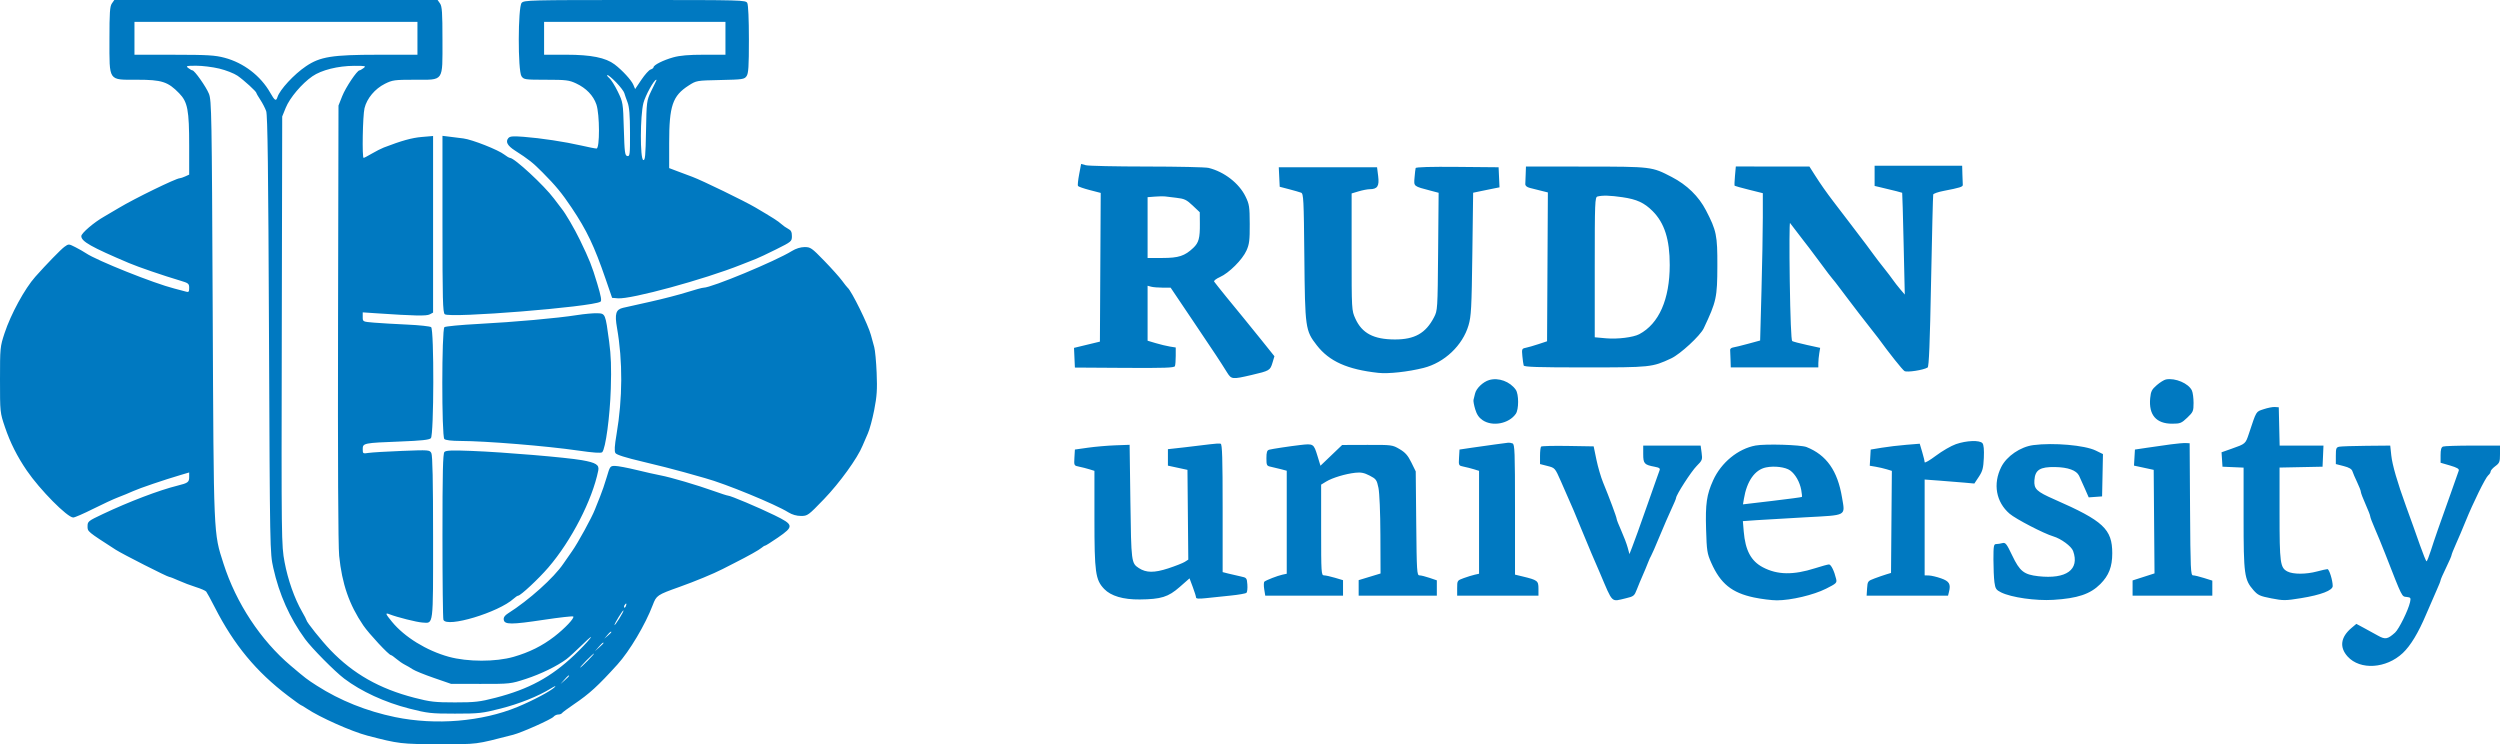 <?xml version="1.0" encoding="UTF-8"?> <svg xmlns="http://www.w3.org/2000/svg" width="1599" height="476" viewBox="0 0 1599 476" fill="none"><path fill-rule="evenodd" clip-rule="evenodd" d="M71.557 2.223C70.27 4.06 70 8.023 70 25.088C70 52.4 69.04 51 87.757 51C103.495 51 107.414 52.262 114.583 59.639C120.039 65.252 121 70.327 121 93.506V111.679L118.453 112.839C117.052 113.478 115.49 114 114.983 114C112.652 114 86.038 126.975 76 133.005C72.425 135.152 68.15 137.67 66.5 138.6C60.168 142.169 52 149.159 52 151.008C52 154.426 58.238 157.953 82.5 168.256C88.511 170.808 104.466 176.276 115.25 179.478C120.578 181.061 121 181.404 121 184.16C121 186.53 120.644 187.026 119.25 186.6C118.287 186.306 114.8 185.383 111.5 184.549C98.45 181.253 61.833 166.615 55 161.963C53.625 161.027 50.57 159.284 48.211 158.09C43.945 155.931 43.907 155.93 41.211 157.863C39.015 159.438 29.57 169.148 22.598 177C15.791 184.667 6.929 200.916 2.918 213.088C0.069 221.733 0 222.437 0 242.874C0 263.724 0.012 263.842 3.158 273.153C6.505 283.062 10.99 291.983 17.158 301C25.56 313.283 43.092 331 46.845 331C47.795 331 53.506 328.521 59.536 325.491C65.566 322.461 72.821 319.108 75.657 318.04C78.493 316.972 82.768 315.21 85.157 314.124C89.346 312.22 104.891 306.941 115.75 303.734L121 302.184V305.033C121 308.391 120.264 308.943 113.563 310.606C101.779 313.531 82.613 320.822 65.75 328.793C56.376 333.225 56 333.527 56 336.638C56 340.032 55.756 339.829 74 351.599C78.315 354.383 107.111 369 108.28 369C108.747 369 111.462 370.057 114.314 371.349C117.166 372.641 122.082 374.501 125.238 375.482C128.394 376.463 131.388 377.769 131.892 378.383C132.395 378.997 134.876 383.55 137.405 388.5C149.644 412.456 163.907 429.681 184.279 445.109C188.558 448.349 192.251 451 192.485 451C192.719 451 194.415 452.013 196.253 453.25C204.437 458.759 224.915 467.883 235 470.513C255.191 475.779 256.614 475.948 281 475.972C306.057 475.998 303.388 476.338 328.233 469.956C333.702 468.552 352.701 460.066 354.07 458.416C354.716 457.637 356.063 457 357.063 457C358.064 457 359.122 456.612 359.415 456.137C359.709 455.662 363.141 453.113 367.042 450.471C377.067 443.684 382.386 438.824 394.92 425C402.681 416.439 412.767 399.461 417.494 387C419.843 380.808 420.325 380.48 434.5 375.423C444.638 371.807 456.38 366.948 462.141 363.985C464.263 362.893 467.687 361.145 469.75 360.1C478.725 355.553 485.614 351.696 487.079 350.398C487.947 349.629 488.97 349 489.352 349C489.734 349 493.411 346.684 497.523 343.854C507.953 336.676 507.784 335.608 495.25 329.497C484.968 324.485 467.236 317 465.642 317C465.124 317 461.055 315.689 456.6 314.088C446.076 310.304 428.842 305.231 422.5 304.05C419.75 303.538 412.775 301.968 407 300.561C401.225 299.154 395.075 298.002 393.333 298.001C390.264 298 390.101 298.222 388.045 305.25C386.878 309.238 384.989 314.75 383.848 317.5C382.706 320.25 381.182 324.075 380.46 326C378.676 330.759 369.451 347.578 365.925 352.5C364.349 354.7 361.847 358.3 360.364 360.5C354.268 369.543 338.327 383.852 324.855 392.373C322.82 393.66 321.988 394.912 322.197 396.373C322.651 399.56 326.958 399.571 347.758 396.435C357.8 394.922 366.301 393.967 366.648 394.315C367.597 395.263 361.279 401.953 354.5 407.178C346.802 413.112 338.545 417.221 328.5 420.116C317.067 423.411 299.018 423.389 287 420.064C272.796 416.135 258.7 407.442 250.696 397.674C246.398 392.429 246.182 391.721 249.25 392.928C253.954 394.778 266.651 397.965 270.159 398.176C277.384 398.611 277 401.659 277 343.812C277 307.58 276.663 291.239 275.887 289.789C274.802 287.762 274.329 287.727 257.137 288.4C247.437 288.779 237.813 289.352 235.75 289.673C232.12 290.237 232 290.16 232 287.253C232 283.414 232.584 283.295 255.973 282.392C269.591 281.866 274.524 281.333 275.584 280.273C277.544 278.313 277.702 210.805 275.75 209.247C275.063 208.698 268.2 207.961 260.5 207.609C252.8 207.256 243.237 206.697 239.25 206.366C232.001 205.765 232 205.764 232 202.776V199.788L240.75 200.38C265.206 202.035 272.778 202.189 274.858 201.076L277 199.93V143.458V86.986L269.75 87.606C263.428 88.146 256.904 89.959 245.498 94.345C243.846 94.98 240.391 96.737 237.82 98.25C235.248 99.762 232.886 101 232.572 101C231.506 101 231.993 73.916 233.144 69.193C234.671 62.926 239.822 56.766 246.186 53.595C251.032 51.18 252.345 51 265.157 51C284.184 51 283 52.69 283 25.534C283 8.065 282.733 4.063 281.443 2.223L279.887 0H176.5H73.113L71.557 2.223ZM333.655 1.829C331.253 4.483 331.168 45.367 333.557 48.777C335.04 50.896 335.779 51 349.307 51.01C362.081 51.019 364 51.253 368.5 53.358C374.94 56.371 379.513 61.123 381.455 66.822C383.606 73.134 383.671 95 381.539 95C380.735 95 376.348 94.14 371.789 93.088C361.301 90.669 345.98 88.349 334.934 87.505C327.91 86.969 326.14 87.126 325.102 88.378C323.211 90.655 324.555 93.181 329.275 96.223C338.338 102.063 340.722 103.953 347 110.27C355.44 118.763 359.363 123.522 365.622 132.859C375.338 147.352 380.068 157.279 387.371 178.5L391.5 190.5L395.203 190.808C403.59 191.504 450.533 178.704 474 169.322C477.575 167.893 481.821 166.223 483.437 165.612C485.052 165 490.902 162.242 496.437 159.483C506.277 154.577 506.5 154.389 506.5 151.012C506.5 148.413 505.934 147.277 504.213 146.419C502.954 145.791 500.929 144.376 499.713 143.274C497.629 141.387 494.37 139.307 483.202 132.732C476.19 128.605 449.024 115.392 442.87 113.116C439.917 112.024 435.363 110.317 432.75 109.323L428 107.516V91.468C428 67.667 430.145 61.327 440.433 54.719C445.441 51.502 445.455 51.5 460.715 51.18C475.023 50.88 476.08 50.724 477.493 48.707C478.722 46.953 479 42.612 479 25.212C479 12.412 478.586 3.094 477.965 1.934C476.956 0.05 475.104 0 406.12 0C338.79 0 335.229 0.09 333.655 1.829ZM267 24.5V35L241.75 35.012C212.442 35.026 204.794 36.247 195.722 42.364C188.029 47.551 178.983 57.327 177.472 62.088C176.563 64.951 175.767 64.467 172.798 59.249C166.681 48.496 155.841 40.192 143.705 36.964C137.524 35.319 132.911 35.044 111.25 35.024L86 35V24.5V14H176.5H267V24.5ZM464 24.5V35H450.316C440.515 35 434.91 35.48 430.566 36.693C424.229 38.461 418 41.603 418 43.031C418 43.49 417.151 44.135 416.113 44.464C415.075 44.794 412.426 47.742 410.228 51.017L406.23 56.97L405.09 54.235C403.856 51.274 397.989 44.896 393.082 41.182C387.403 36.884 378.01 35 362.253 35H348V24.5V14H406H464V24.5ZM140.247 43.869C144.507 44.889 149.762 46.949 151.924 48.447C156.131 51.363 164 58.553 164 59.481C164 59.79 165.135 61.758 166.522 63.853C167.908 65.949 169.587 69.202 170.253 71.082C171.166 73.662 171.606 108.712 172.047 214C172.626 352.225 172.651 353.589 174.793 363.212C178.58 380.231 185.309 395.294 195.137 408.751C199.388 414.572 214.07 429.414 220.113 434C230.966 442.236 246.105 449.206 261.866 453.224C273.583 456.21 275.698 456.444 291 456.444C306.286 456.444 308.425 456.208 320.073 453.239C332.264 450.131 344.28 445.314 352.5 440.239C354.7 438.881 355.825 438.467 355 439.318C352.531 441.867 341.125 447.969 331 452.156C308.28 461.554 278.698 464.015 252.769 458.666C234.56 454.91 217.434 448.04 202.653 438.563C196.238 434.451 195.737 434.067 185.976 425.811C166.725 409.527 151.022 385.701 142.965 360.549C136.515 340.415 136.705 344.857 136.038 198C135.47 72.788 135.322 64.221 133.639 60C131.879 55.584 124.421 45 123.07 45C122.692 45 121.509 44.339 120.441 43.532C118.674 42.195 119.128 42.061 125.5 42.04C129.35 42.026 135.986 42.85 140.247 43.869ZM232.559 43.532C231.491 44.339 230.308 45 229.93 45C228.394 45 221.097 55.893 218.876 61.5L216.5 67.5L216.212 206.5C216.03 294.519 216.293 349.168 216.929 355.5C218.729 373.412 223.366 386.794 232.349 400C235.95 405.293 248.715 419 250.043 419C250.398 419 251.952 420.086 253.496 421.412C255.04 422.739 257.473 424.41 258.902 425.126C260.331 425.842 262.63 427.186 264.012 428.112C265.393 429.039 271.468 431.507 277.512 433.597L288.5 437.397L307.5 437.423C326.254 437.448 326.629 437.406 336.442 434.203C345.947 431.1 356.282 426.06 362.313 421.587C363.86 420.439 368.582 416.125 372.806 412C377.305 407.606 379.185 406.157 377.346 408.5C375.619 410.7 371.116 415.425 367.34 419C352.443 433.102 338.3 440.765 317 446.274C306.817 448.908 303.839 449.249 291 449.249C278.158 449.249 275.185 448.909 265 446.273C242.682 440.498 225.961 431.007 211.401 415.849C205.689 409.903 196 397.805 196 396.62C196 396.327 194.755 393.931 193.233 391.294C188.385 382.893 184.128 370.83 182.013 359.5C179.997 348.697 179.965 346.043 180.23 211.5L180.5 74.5L182.745 68.955C185.324 62.587 193.086 53.413 199.81 48.787C205.632 44.781 216.104 42.16 226.5 42.105C233.744 42.068 234.317 42.202 232.559 43.532ZM394.158 52.75C396.678 55.362 398.994 58.4 399.304 59.5C399.615 60.6 400.553 63.3 401.39 65.5C402.504 68.426 402.924 73.612 402.956 84.823C402.996 98.891 402.857 100.119 401.25 99.812C399.689 99.514 399.446 97.642 399 82.489C398.506 65.689 398.462 65.423 395.129 58.562C393.275 54.747 390.8 50.824 389.629 49.846C388.458 48.867 387.967 48.052 388.538 48.033C389.108 48.015 391.637 50.138 394.158 52.75ZM419.68 51.75C419.439 52.163 417.96 55.2 416.393 58.5C413.618 64.341 413.534 65.007 413.196 83.69C412.905 99.786 412.619 102.791 411.424 102.333C409.341 101.533 409.422 74.02 411.531 65.879C412.785 61.04 418.332 51 419.752 51C419.953 51 419.921 51.337 419.68 51.75ZM283 143.316C283 191.796 283.208 199.927 284.473 200.977C287.664 203.626 378.629 196.32 384.031 192.981C384.953 192.411 384.452 189.562 381.985 181.363C378.527 169.87 377.118 166.322 370.925 153.5C367.504 146.418 361.611 136.323 359.249 133.5C358.789 132.95 356.564 130.025 354.305 127C348.045 118.619 329.011 101 326.217 101C325.696 101 324.069 100.056 322.602 98.902C318.728 95.854 302.012 89.255 296.353 88.539C293.684 88.201 289.587 87.689 287.25 87.401L283 86.877V143.316ZM690.225 111.49C689.532 115.144 689.189 118.496 689.462 118.939C689.736 119.382 693.123 120.564 696.989 121.567L704.019 123.39L703.76 170.945L703.5 218.5L695.218 220.5L686.936 222.5L687.218 228.796L687.5 235.093L719.239 235.296C744.89 235.461 751.076 235.245 751.489 234.168C751.77 233.436 752 230.456 752 227.546V222.256L748.25 221.652C746.188 221.32 742.138 220.345 739.25 219.486L734 217.923V200.345V182.767L736.25 183.37C737.487 183.701 740.805 183.979 743.621 183.986L748.743 184L763.621 206.101C778.03 227.505 779.825 230.223 784.85 238.25C787.616 242.668 788.143 242.723 800.376 239.878C811.998 237.174 812.403 236.938 813.886 231.985L815.124 227.853L806.565 217.176C801.857 211.304 796.871 205.15 795.484 203.5C790.577 197.663 777.169 181.083 776.565 180.106C776.228 179.56 777.886 178.259 780.248 177.214C786.051 174.647 794.618 166.103 797.237 160.268C799.06 156.209 799.371 153.684 799.329 143.296C799.284 132.156 799.047 130.617 796.61 125.636C792.473 117.179 782.96 109.828 773 107.39C771.075 106.919 753.3 106.526 733.5 106.517C713.7 106.507 696.147 106.128 694.493 105.674L691.485 104.847L690.225 111.49ZM905.447 107.5C905.284 108.05 904.964 110.798 904.736 113.607C904.272 119.317 903.934 119.048 915.323 122.036L920.147 123.301L919.823 160.9C919.504 198.051 919.472 198.554 917.163 203C911.883 213.165 904.785 217.158 892.066 217.118C878.544 217.075 871.115 213.138 866.882 203.77C864.509 198.52 864.5 198.357 864.5 161.111V123.723L869 122.377C871.475 121.636 874.651 121.024 876.059 121.015C881.008 120.986 882.274 119.042 881.481 112.693L880.77 107H849.337H817.905L818.202 113.228L818.5 119.456L824.5 121.023C827.8 121.885 831.26 122.883 832.188 123.24C833.725 123.831 833.911 127.509 834.259 164.195C834.694 209.948 834.901 211.422 842.226 220.855C850.203 231.128 861.753 236.306 881.55 238.484C887.981 239.192 900.543 237.823 910.476 235.332C923.851 231.978 935.507 220.937 939.281 208.046C940.977 202.249 941.255 197.025 941.708 162.385L942.22 123.269L947.36 122.194C950.187 121.603 953.982 120.827 955.794 120.47L959.087 119.822L958.794 113.403L958.5 106.984L932.122 106.742C915.191 106.587 905.638 106.858 905.447 107.5ZM975.833 111.25C975.742 113.862 975.629 116.771 975.583 117.713C975.53 118.811 976.576 119.702 978.5 120.196C980.15 120.62 983.417 121.442 985.76 122.024L990.019 123.082L989.76 170.682L989.5 218.282L984 220.104C980.975 221.106 977.317 222.162 975.872 222.451C973.392 222.947 973.269 223.246 973.7 227.739C973.952 230.357 974.333 233.063 974.547 233.75C974.851 234.722 983.582 235 1013.79 235C1055.83 235 1056.71 234.907 1068.9 229.22C1074.72 226.499 1087.47 214.724 1089.7 210C1097.83 192.79 1098.36 190.358 1098.42 170C1098.48 150.523 1097.85 147.473 1091.14 134.541C1086.48 125.555 1078.99 118.255 1069.26 113.209C1056.45 106.572 1056.6 106.589 1014.25 106.542L976 106.5L975.833 111.25ZM1109.69 112.485C1109.39 115.782 1109.29 118.628 1109.48 118.81C1109.66 118.991 1113.79 120.135 1118.65 121.351L1127.5 123.561V139.031C1127.5 147.539 1127.11 168.739 1126.64 186.143L1125.78 217.786L1118.14 219.864C1113.94 221.007 1109.6 222.074 1108.5 222.235C1107.4 222.396 1106.54 223.084 1106.6 223.764C1106.66 224.444 1106.77 227.25 1106.85 230L1107 235H1135H1163L1163.01 232.25C1163.02 230.738 1163.28 227.923 1163.6 225.995L1164.18 222.491L1155.72 220.636C1151.07 219.616 1146.82 218.493 1146.28 218.141C1145.67 217.748 1145.07 202.837 1144.73 179.638C1144.43 158.814 1144.51 142.164 1144.91 142.638C1145.52 143.349 1150.11 149.347 1153.23 153.5C1153.65 154.05 1155.45 156.384 1157.24 158.686C1159.03 160.988 1162.74 165.938 1165.47 169.686C1168.2 173.434 1171.12 177.269 1171.97 178.208C1172.81 179.148 1174.85 181.746 1176.5 183.982C1178.15 186.218 1180.85 189.788 1182.5 191.916C1184.15 194.044 1187.07 197.883 1189 200.447C1190.93 203.012 1194.07 207.051 1196 209.423C1197.93 211.796 1200.28 214.809 1201.23 216.119C1208.47 226.077 1216.77 236.504 1218.12 237.332C1219.73 238.318 1230.25 236.698 1232.91 235.057C1233.76 234.528 1234.37 219.549 1235.12 179.915C1235.7 149.987 1236.31 125.008 1236.49 124.406C1236.67 123.804 1239.67 122.765 1243.16 122.095C1253.58 120.097 1255.51 119.485 1255.4 118.213C1255.34 117.546 1255.23 114.525 1255.15 111.5L1255 106H1227H1199V112.461V118.923L1202.75 119.81C1211.7 121.926 1216.46 123.125 1216.64 123.306C1216.74 123.413 1217.16 138.105 1217.56 155.955L1218.3 188.41L1215.35 184.955C1213.74 183.055 1211.65 180.375 1210.71 179C1209.78 177.625 1207.2 174.25 1205 171.5C1202.79 168.75 1199.85 164.925 1198.47 163C1195.53 158.916 1193.18 155.798 1183 142.463C1178.88 137.062 1174.27 131.035 1172.77 129.071C1168.02 122.842 1164.61 117.98 1160.89 112.158L1157.29 106.5L1133.76 106.495L1110.23 106.491L1109.69 112.485ZM752.405 126.509C757.552 127.096 758.891 127.732 762.84 131.463L767.371 135.744L767.435 143.122C767.516 152.298 766.715 155.241 763.238 158.538C757.785 163.711 753.855 165 743.54 165H734V145.555V126.11L738.75 125.749C741.362 125.551 744.175 125.49 745 125.613C745.825 125.736 749.157 126.139 752.405 126.509ZM1037.71 126.136C1046.9 127.476 1051.66 129.663 1057 135C1064.62 142.619 1067.98 153.19 1067.96 169.5C1067.94 191.488 1061.09 207.042 1048.49 213.742C1044.67 215.777 1034.54 217.035 1027.25 216.378L1020 215.724V170.935C1020 129.12 1020.12 126.116 1021.75 125.689C1024.95 124.852 1029.84 124.989 1037.71 126.136ZM506.5 160.544C496.071 167.014 455.058 184.049 450.002 184.011C449.179 184.005 444.454 185.29 439.502 186.866C434.551 188.443 423.975 191.186 416 192.962C408.025 194.738 400.156 196.501 398.513 196.879C393.895 197.943 393.064 200.715 394.647 209.77C398.354 230.968 398.246 254.816 394.34 277.755C393.075 285.18 392.873 288.575 393.625 289.767C394.33 290.885 400.035 292.69 411.086 295.291C420.114 297.416 432 300.441 437.5 302.012C443 303.584 449.075 305.299 451 305.824C463.856 309.329 495.816 322.453 504.23 327.682C506.639 329.179 509.501 330 512.31 330C516.531 330 516.966 329.682 527.015 319.25C537.029 308.855 548.513 292.955 551.673 285.111C552.473 283.125 554.013 279.563 555.095 277.195C556.177 274.827 558.003 268.077 559.152 262.195C560.869 253.409 561.147 249.18 560.708 238.5C560.414 231.35 559.716 223.925 559.158 222C558.6 220.075 557.647 216.603 557.042 214.285C555.349 207.806 544.567 185.911 542.127 184C541.776 183.725 540.17 181.7 538.558 179.5C536.946 177.3 531.804 171.563 527.132 166.75C519.167 158.544 518.385 158.002 514.569 158.031C512.022 158.051 509.004 158.991 506.5 160.544ZM369 201.537C356.448 203.518 329.273 205.954 306 207.185C294.725 207.782 284.938 208.714 284.25 209.257C282.483 210.653 282.435 279.035 284.2 280.8C284.952 281.552 288.781 282.011 294.45 282.029C310.871 282.082 349.403 285.227 369.823 288.181C379.553 289.589 384.474 289.926 385.166 289.234C387.326 287.074 390.126 266.349 390.67 248.5C391.082 234.993 390.817 227.505 389.611 218.5C387.194 200.46 387.224 200.529 381.933 200.348C379.495 200.264 373.675 200.799 369 201.537ZM952.5 243.066C948.511 244.238 944.165 248.412 943.428 251.78C943.101 253.276 942.665 255.048 942.461 255.717C942.256 256.386 942.735 259.086 943.525 261.717C944.551 265.131 945.915 267.144 948.293 268.75C954.603 273.012 965.078 271.01 969.501 264.695C971.493 261.851 971.482 252.133 969.482 249.278C965.799 244.02 958.431 241.325 952.5 243.066ZM1385.35 242.696C1384.17 242.925 1381.53 244.562 1379.48 246.334C1376.29 249.086 1375.68 250.301 1375.26 254.661C1374.23 265.348 1379.08 271 1389.27 271C1394.45 271 1395.25 270.684 1398.96 267.155C1402.74 263.554 1403 262.953 1403 257.702C1403 254.618 1402.53 251.06 1401.95 249.797C1399.87 245.23 1391.26 241.549 1385.35 242.696ZM1447.83 261.725C1442.78 263.431 1443.35 262.478 1438.38 277.419C1436.22 283.905 1436.27 283.866 1427.2 287.061L1420.9 289.281L1421.2 293.89L1421.5 298.5L1428.25 298.796L1435 299.091V331.364C1435 367.32 1435.47 370.769 1441.23 377.366C1444.16 380.707 1445.37 381.272 1452.77 382.712C1460.46 384.211 1461.77 384.201 1471.77 382.577C1484.53 380.501 1492 377.639 1492 374.82C1492 371.176 1489.76 364 1488.63 364.012C1488.01 364.018 1485.03 364.688 1482 365.5C1474.95 367.392 1466.68 367.405 1463.06 365.53C1458.4 363.122 1458 360.174 1458 328.379V299.056L1471.75 298.778L1485.5 298.5L1485.8 291.75L1486.09 285H1472.08H1458.06L1457.78 272.75L1457.5 260.5L1455 260.324C1453.62 260.227 1450.4 260.858 1447.83 261.725ZM1250.99 284.082C1247.96 285.14 1242.22 288.457 1238.24 291.453C1234.26 294.449 1231 296.33 1231 295.632C1231 294.934 1230.29 291.986 1229.43 289.081L1227.86 283.799L1219.18 284.505C1214.41 284.893 1207.35 285.734 1203.5 286.374L1196.5 287.537L1196.2 292.714L1195.9 297.89L1199.7 298.529C1201.79 298.881 1204.97 299.617 1206.76 300.166L1210.03 301.164L1209.76 333.808L1209.5 366.452L1206.5 367.359C1204.85 367.857 1201.47 369.024 1199 369.951C1194.63 371.589 1194.49 371.774 1194.19 376.319L1193.89 381H1219.93H1245.96L1246.56 378.602C1247.83 373.565 1246.78 371.759 1241.5 369.909C1238.75 368.944 1235.26 368.12 1233.75 368.078L1231 368V337.357V306.713L1240.25 307.392C1245.34 307.766 1252.49 308.34 1256.15 308.67L1262.79 309.268L1265.65 304.957C1268.05 301.328 1268.56 299.405 1268.86 292.804C1269.09 287.59 1268.8 284.466 1267.98 283.481C1266.26 281.405 1257.8 281.704 1250.99 284.082ZM774 284.146C770.975 284.559 763.663 285.437 757.75 286.096L747 287.295V292.561V297.827L753.25 299.174L759.5 300.521L759.765 329.227L760.031 357.934L757.765 359.373C756.519 360.164 751.768 362.033 747.208 363.527C738.239 366.464 733.084 366.411 728.389 363.335C723.611 360.205 723.528 359.554 723 321L722.5 284.5L713.388 284.826C708.376 285.006 700.501 285.687 695.888 286.34L687.5 287.528L687.201 292.674C686.904 297.775 686.93 297.825 690.201 298.481C692.015 298.845 694.962 299.596 696.75 300.149L700 301.155V331.896C700 366.219 700.645 370.85 706.241 376.705C710.539 381.2 718.409 383.521 729 383.415C742.654 383.279 747.222 381.852 754.523 375.442L760.823 369.911L762.912 375.493C764.06 378.563 765 381.572 765 382.18C765 382.943 766.933 383.069 771.25 382.587C774.688 382.204 781.749 381.468 786.942 380.953C792.136 380.437 796.777 379.623 797.257 379.143C797.736 378.664 797.987 376.298 797.814 373.886C797.511 369.65 797.363 369.472 793.5 368.671C791.3 368.215 787.813 367.409 785.75 366.881L782 365.92V325.067C782 293.27 781.723 284.123 780.75 283.804C780.063 283.579 777.025 283.733 774 284.146ZM956.5 284.227C952.65 284.736 945.9 285.688 941.5 286.342L933.5 287.532L933.201 292.676C932.904 297.775 932.93 297.825 936.201 298.481C938.015 298.845 940.962 299.596 942.75 300.149L946 301.155V334.059V366.962L943.25 367.576C941.737 367.914 938.587 368.883 936.25 369.731C932.044 371.256 932 371.322 932 376.136V381H958H984V376.475C984 371.451 983.417 371.007 973.75 368.673L969 367.527V325.87C969 288.808 968.826 284.147 967.418 283.607C966.548 283.273 965.311 283.068 964.668 283.151C964.026 283.233 960.35 283.718 956.5 284.227ZM1388.5 284.206C1384.65 284.727 1377.9 285.688 1373.5 286.342L1365.5 287.532L1365.2 292.669L1364.9 297.806L1371.2 299.163L1377.5 300.521L1377.76 333.631L1378.03 366.741L1371.01 368.996L1364 371.251V376.125V381H1389.5H1415V376.183V371.365L1409.66 369.683C1406.73 368.757 1403.58 368 1402.67 368C1401.17 368 1401 364.254 1400.76 325.75L1400.5 283.5L1398 283.38C1396.62 283.314 1392.35 283.686 1388.5 284.206ZM831.5 284.647C825.055 285.395 813.412 287.154 811.75 287.632C810.389 288.023 810 289.227 810 293.048C810 297.605 810.2 298.003 812.75 298.526C814.263 298.837 817.188 299.539 819.25 300.086L823 301.08V334.021V366.962L820.25 367.553C817.158 368.219 809.915 371.024 808.712 372.022C808.279 372.381 808.224 374.549 808.59 376.838L809.256 381H834.128H859V376.039V371.077L853.818 369.539C850.969 368.692 847.819 368 846.818 368C845.102 368 845 366.368 845 338.985V309.971L848.25 307.988C852.184 305.589 860.554 303.062 866.861 302.371C870.451 301.977 872.518 302.387 876 304.181C880.169 306.329 880.585 306.904 881.654 312C882.326 315.208 882.847 327.775 882.904 342.153L883 366.805L876 368.931L869 371.058V376.029V381H894H919V376.094V371.188L914.322 369.594C911.749 368.717 908.856 368 907.894 368C906.268 368 906.121 365.628 905.822 334.75L905.5 301.5L902.677 295.749C900.487 291.288 898.806 289.383 895.177 287.249C890.587 284.551 890.203 284.501 874.468 284.556L858.435 284.611L851.504 291.243L844.573 297.874L842.677 291.687C840.241 283.735 840.107 283.65 831.5 284.647ZM1122.9 284.95C1111.67 287.003 1100.87 295.84 1095.74 307.18C1091.56 316.435 1090.73 322.168 1091.21 338.548C1091.62 352.329 1091.88 354.009 1094.53 360C1100.39 373.248 1107.69 379.167 1121.84 382.143C1126.6 383.146 1133.2 383.966 1136.5 383.967C1145.54 383.969 1159.93 380.565 1167.95 376.526C1174.61 373.17 1174.99 372.8 1174.38 370.23C1173.18 365.167 1171.11 361 1169.8 361.013C1169.09 361.02 1165.09 362.113 1160.93 363.442C1146.95 367.908 1136.77 367.72 1127.5 362.828C1119.95 358.841 1116.3 352.005 1115.29 339.916L1114.74 333.316L1123.46 332.7C1128.25 332.362 1142.5 331.526 1155.12 330.843C1181.68 329.405 1180.17 330.237 1178.15 318.158C1175.31 301.062 1168.24 291.025 1155.45 285.926C1151.82 284.48 1129.19 283.802 1122.9 284.95ZM1300.5 284.69C1292.27 285.761 1283.47 291.767 1280.01 298.679C1274.58 309.482 1276.65 321.105 1285.34 328.574C1289.28 331.965 1307.3 341.309 1313.27 343.061C1318.25 344.52 1324.87 349.393 1325.95 352.399C1330.26 364.322 1321.65 370.572 1303.69 368.547C1294.5 367.51 1291.84 365.403 1287.04 355.349C1283.4 347.719 1282.71 346.845 1280.72 347.376C1279.5 347.704 1277.71 347.979 1276.75 347.986C1275.2 347.998 1275 349.141 1275 357.86C1275 363.284 1275.29 369.832 1275.64 372.413C1276.21 376.542 1276.72 377.32 1279.89 378.892C1286.44 382.135 1301.96 384.351 1313.3 383.664C1328.81 382.723 1336.93 380.001 1343.34 373.591C1348.82 368.117 1351 362.507 1351 353.919C1351 338.432 1345.38 333.196 1314 319.423C1302.52 314.385 1300.83 312.76 1301.2 307.133C1301.65 300.528 1304.78 298.54 1314.48 298.725C1322.76 298.883 1328.1 300.83 1329.78 304.295C1330.36 305.508 1331.99 309.114 1333.39 312.309L1335.94 318.118L1340.22 317.809L1344.5 317.5L1344.78 303.962L1345.05 290.425L1340.42 288.171C1333.37 284.749 1313.41 283.009 1300.5 284.69ZM985.69 285.643C985.31 286.023 985 288.692 985 291.574V296.815L989.783 298.041C994.552 299.263 994.577 299.292 998.372 307.883C1006.08 325.325 1007.95 329.689 1011.48 338.5C1013.47 343.45 1016.38 350.425 1017.93 354C1019.49 357.575 1021.92 363.2 1023.32 366.5C1031.79 386.388 1030.27 384.904 1039.87 382.662C1044.92 381.482 1045.34 381.147 1046.95 376.954C1047.9 374.504 1049.57 370.475 1050.68 368C1051.78 365.525 1053.28 361.925 1054.01 360C1054.74 358.075 1055.65 356.05 1056.04 355.5C1056.43 354.95 1058.88 349.325 1061.49 343C1064.11 336.675 1067.54 328.764 1069.12 325.421C1070.7 322.078 1072 318.978 1072 318.533C1072 316.605 1081.7 301.54 1085.18 298.059C1088.79 294.443 1088.96 293.996 1088.36 289.62L1087.73 285H1069.36H1051V290.465C1051 296.528 1051.69 297.289 1058.33 298.534C1061.31 299.094 1061.97 299.591 1061.44 300.873C1061.07 301.768 1060.16 304.3 1059.43 306.5C1058.69 308.7 1056.08 316.125 1053.62 323C1051.16 329.875 1048.37 337.75 1047.42 340.5C1046.46 343.25 1044.89 347.503 1043.93 349.951L1042.19 354.402L1041.06 350.219C1040.44 347.919 1038.6 343.061 1036.97 339.425C1035.33 335.789 1034 332.383 1034 331.856C1034 330.818 1029.27 318.126 1025.3 308.5C1023.94 305.2 1022.04 298.675 1021.07 294L1019.31 285.5L1002.84 285.227C993.788 285.076 986.069 285.264 985.69 285.643ZM1496.25 285.706C1494.25 286.091 1494 286.736 1494 291.477V296.815L1498.99 298.095C1502.5 298.993 1504.18 299.989 1504.62 301.437C1504.98 302.572 1506.33 305.722 1507.63 308.437C1508.94 311.153 1510 313.923 1510 314.594C1510 315.265 1511.35 318.822 1513 322.5C1514.65 326.178 1516 329.671 1516 330.263C1516 330.856 1517.3 334.301 1518.89 337.92C1520.48 341.539 1523.46 348.775 1525.5 354C1536.86 383.054 1536.05 381.422 1539.41 381.823C1541.87 382.115 1542.07 382.429 1541.46 385.168C1540.34 390.27 1534.37 402.379 1531.87 404.625C1527.09 408.911 1525.6 409.165 1520.86 406.504C1518.46 405.158 1514.39 402.925 1511.81 401.542L1507.12 399.028L1504.02 401.633C1497.06 407.496 1496.17 413.973 1501.53 419.905C1509.52 428.75 1526.23 427.689 1536.85 417.663C1541.82 412.964 1546.77 404.775 1551.74 393C1554.18 387.225 1557.26 380.125 1558.59 377.223C1559.91 374.32 1561 371.582 1561 371.138C1561 370.694 1562.57 367.094 1564.5 363.139C1566.43 359.183 1568 355.56 1568 355.086C1568 354.612 1569.29 351.362 1570.86 347.862C1572.44 344.363 1575.19 337.9 1576.96 333.5C1581.74 321.678 1589.7 305.49 1591.46 304.03C1592.31 303.329 1593 302.22 1593 301.566C1593 300.911 1594.35 299.378 1596 298.158C1598.7 296.164 1599 295.388 1599 290.47V285H1581.58C1572 285 1563.45 285.273 1562.58 285.607C1561.44 286.046 1561 287.567 1561 291.094V295.974L1567.05 297.737C1571.5 299.035 1572.97 299.896 1572.63 301C1572.38 301.825 1570.08 308.35 1567.52 315.5C1560.18 335.971 1557.05 344.982 1554.74 352.25C1553.56 355.962 1552.34 359 1552.02 359C1551.7 359 1549.81 354.387 1547.83 348.75C1544.07 338.071 1543.46 336.349 1538.97 324C1533.36 308.566 1530.09 297.312 1529.46 291.25L1528.8 285L1513.65 285.136C1505.32 285.211 1497.49 285.467 1496.25 285.706ZM284.25 289.087C283.283 290.103 283 302.211 283 342.618C283 371.338 283.273 395.548 283.607 396.418C285.64 401.717 318.885 391.708 328.564 382.882C329.7 381.847 330.973 381 331.393 381C332.947 381 344.456 370.269 350.699 363C365.469 345.801 378.818 319.876 382.652 300.943C383.388 297.309 381.204 295.925 372.217 294.332C362.223 292.559 322.419 289.215 301.694 288.406C288.974 287.909 285.232 288.055 284.25 289.087ZM1145 300.911C1148.31 303.296 1151.13 308.256 1152.07 313.355C1152.48 315.635 1152.67 317.654 1152.49 317.842C1152.3 318.031 1143.75 319.175 1133.48 320.385L1114.81 322.586L1115.4 319.043C1117.27 307.709 1122.43 300.391 1129.56 298.951C1134.97 297.859 1142 298.751 1145 300.911ZM400.345 387.543C400.019 388.392 399.538 388.872 399.276 388.61C399.014 388.348 399.096 387.653 399.459 387.067C400.445 385.471 401.021 385.781 400.345 387.543ZM396.084 395.648C394.409 398.317 393.029 400.181 393.019 399.791C392.991 398.752 398.366 390.032 398.779 390.446C398.972 390.639 397.759 392.98 396.084 395.648ZM391 404.345C391 404.535 389.988 405.547 388.75 406.595L386.5 408.5L388.405 406.25C390.195 404.136 391 403.545 391 404.345ZM386 411.326C386 411.505 384.762 412.742 383.25 414.076L380.5 416.5L382.924 413.75C385.19 411.18 386 410.541 386 411.326ZM376 422.5C373.571 424.975 371.359 427 371.084 427C370.809 427 372.571 424.975 375 422.5C377.429 420.025 379.641 418 379.916 418C380.191 418 378.429 420.025 376 422.5ZM364 432.326C364 432.505 362.762 433.742 361.25 435.076L358.5 437.5L360.924 434.75C363.19 432.18 364 431.541 364 432.326Z" fill="#0079C1"></path></svg> 